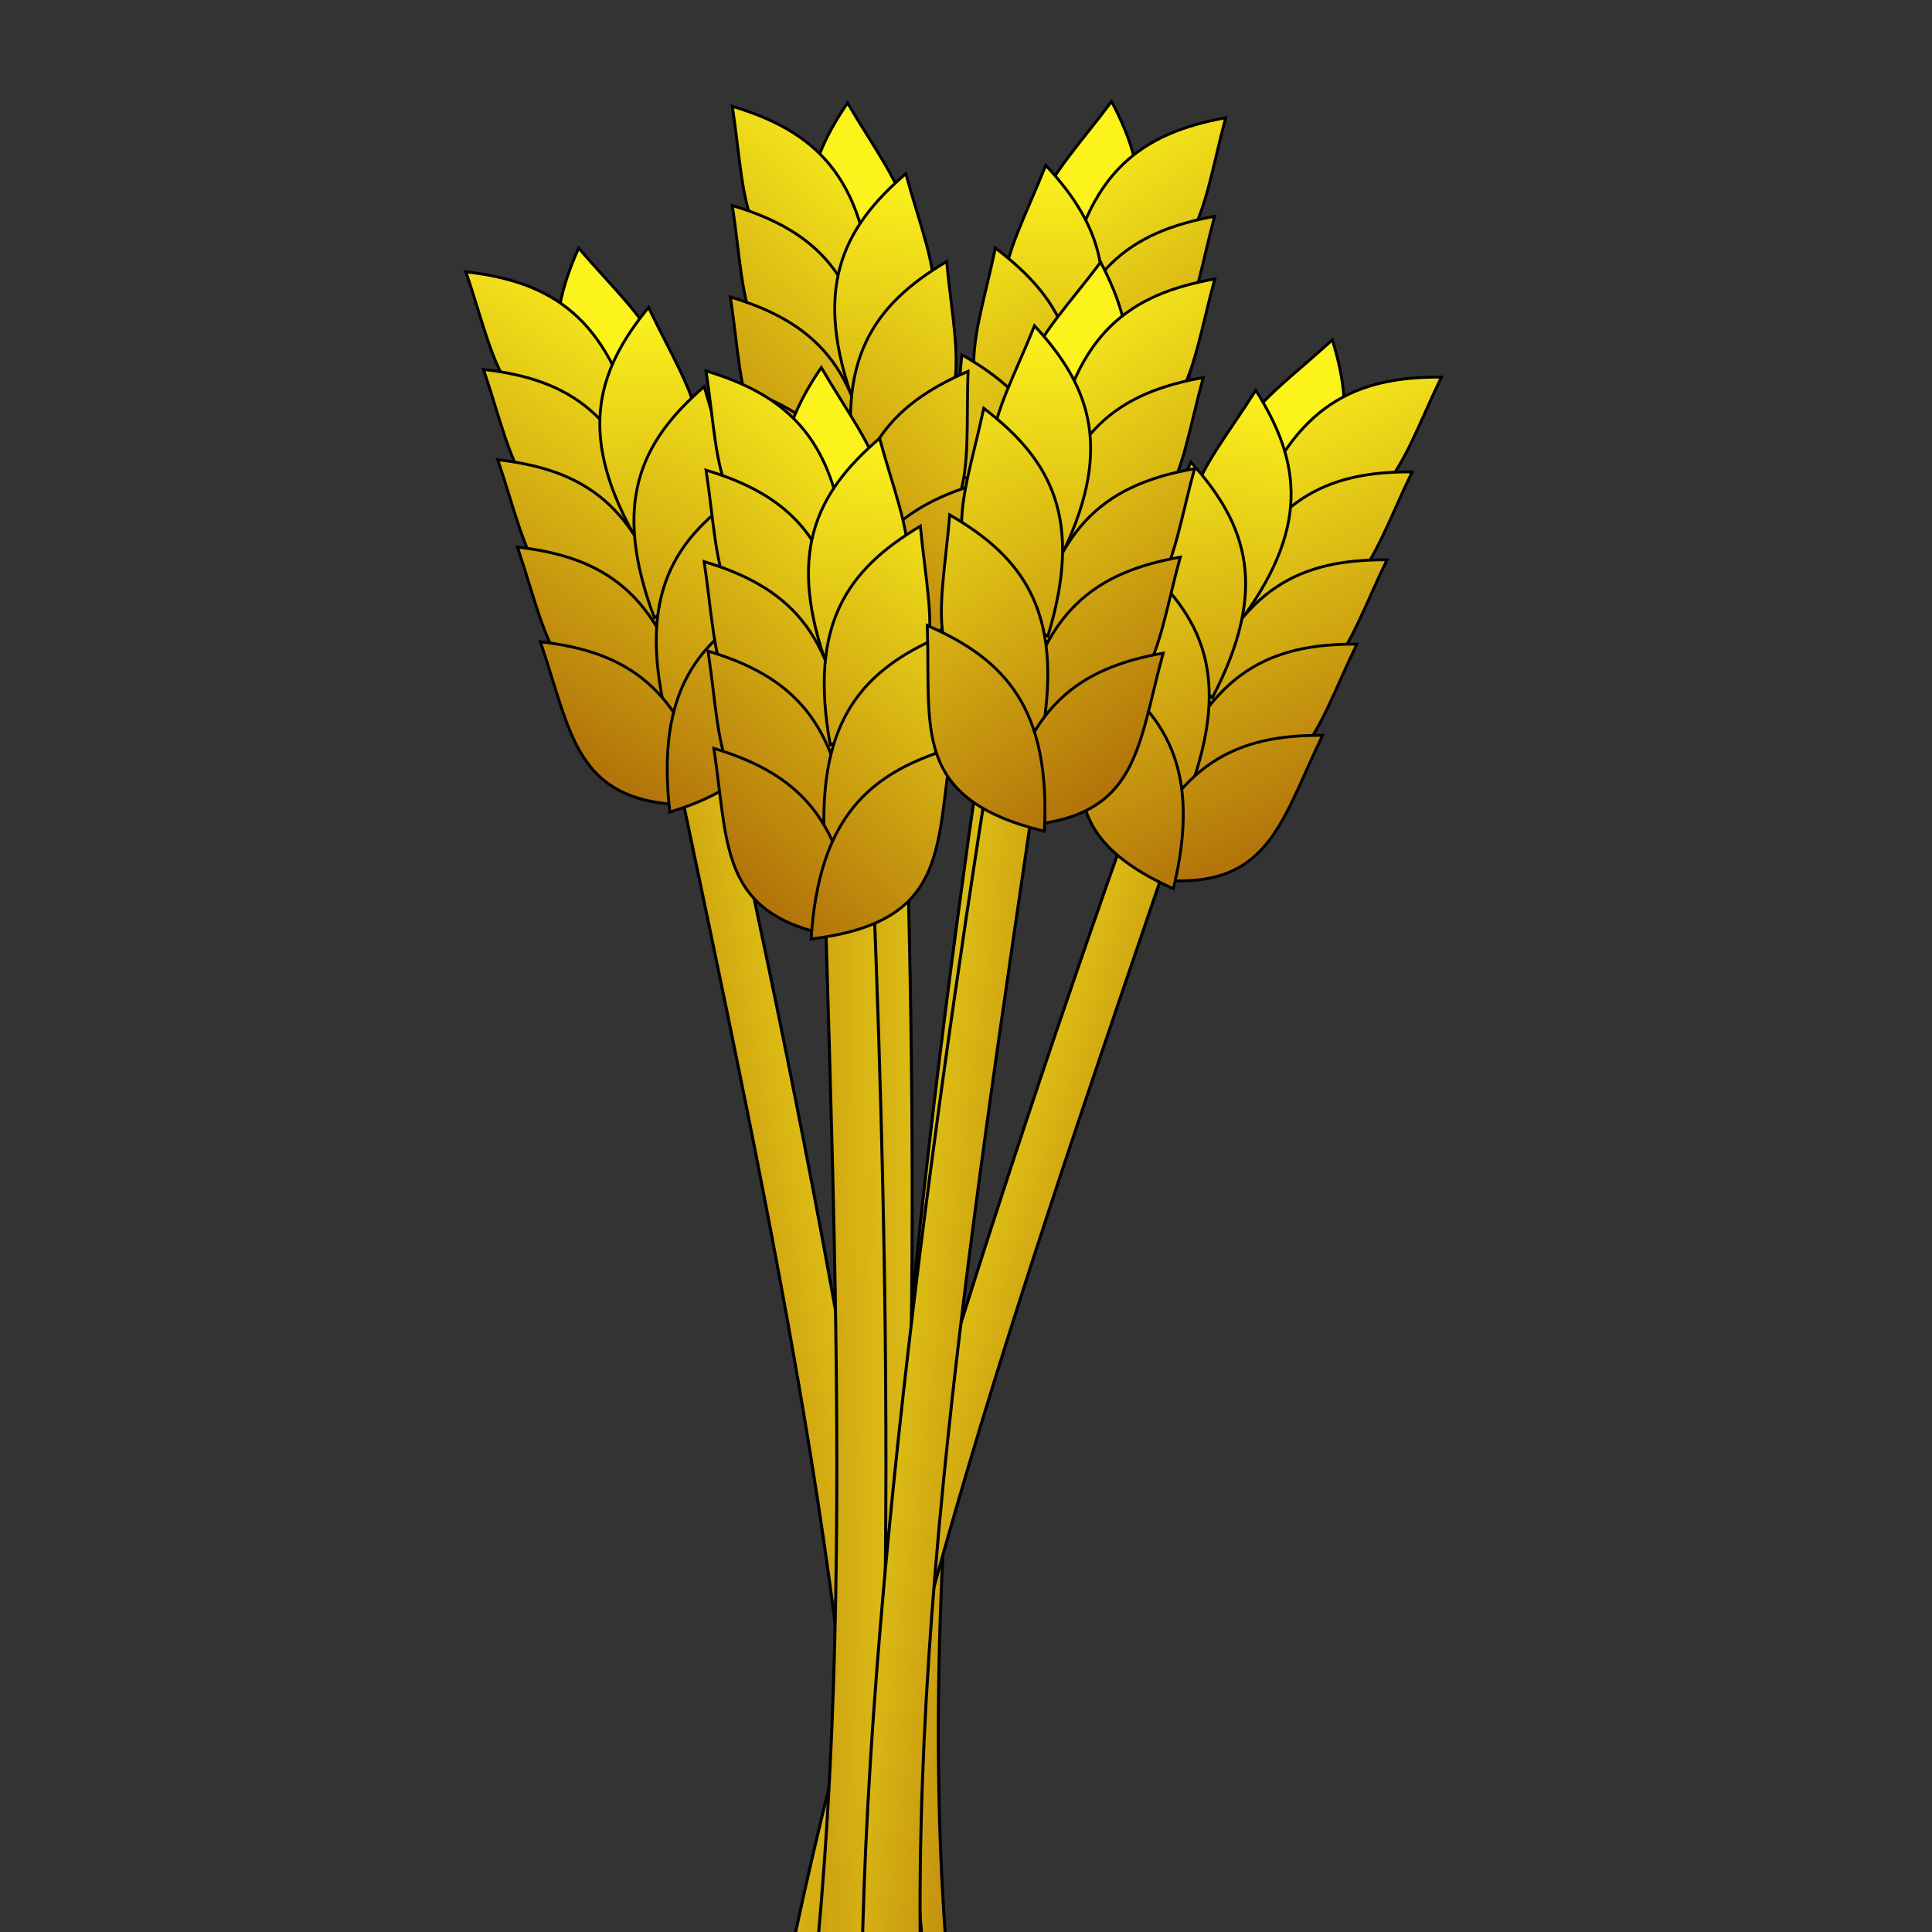 <?xml version="1.0"?><svg width="755.906" height="755.906" xmlns="http://www.w3.org/2000/svg" xmlns:xlink="http://www.w3.org/1999/xlink">
 <rect width="100%" height="100%" fill="#333333" stroke="none"/>
 <defs>
  <linearGradient id="linearGradient5142">
   <stop stop-color="#fcf31d" id="stop5144" offset="0"/>
   <stop stop-color="#b3750a" id="stop5146" offset="1"/>
  </linearGradient>
  <linearGradient id="linearGradient2832">
   <stop stop-color="#b27d00" id="stop2834" offset="0"/>
   <stop stop-color="#624500" id="stop2836" offset="1"/>
  </linearGradient>
  <linearGradient xlink:href="#linearGradient5142" id="linearGradient3692" x1="-0.292" y1="0.222" x2="-1.334" y2="2.205"/>
  <linearGradient xlink:href="#linearGradient5142" id="linearGradient3694" x1="-0.407" y1="0.337" x2="1.103" y2="2.601"/>
  <linearGradient xlink:href="#linearGradient5142" id="linearGradient3696" x1="-0.532" y1="-0.122" x2="0.978" y2="2.142"/>
  <linearGradient xlink:href="#linearGradient5142" id="linearGradient3698" x1="0.206" y1="0.012" x2="0.401" y2="2.092"/>
  <linearGradient xlink:href="#linearGradient5142" id="linearGradient3700" x1="-0.615" y1="-0.642" x2="0.894" y2="1.621"/>
  <linearGradient xlink:href="#linearGradient5142" id="linearGradient3702" x1="0.364" y1="-0.471" x2="1.324" y2="1.677"/>
  <linearGradient xlink:href="#linearGradient5142" id="linearGradient3704" x1="-0.671" y1="-1.142" x2="0.839" y2="1.121"/>
  <linearGradient xlink:href="#linearGradient5142" id="linearGradient3706" x1="0.297" y1="-1.009" x2="1.66" y2="1.195"/>
  <linearGradient xlink:href="#linearGradient5142" id="linearGradient3708" x1="-0.629" y1="-1.653" x2="0.881" y2="0.611"/>
  <linearGradient xlink:href="#linearGradient5142" id="linearGradient3710" x1="-1.04" y1="0.391" x2="1.537" y2="0.784"/>
  <linearGradient xlink:href="#linearGradient5142" id="linearGradient3712" x1="0.066" y1="-1.653" x2="1.575" y2="0.611"/>
  <linearGradient xlink:href="#linearGradient5142" id="linearGradient3714" x1="-0.292" y1="0.222" x2="-1.334" y2="2.205"/>
  <linearGradient xlink:href="#linearGradient5142" id="linearGradient3716" x1="-0.407" y1="0.337" x2="1.103" y2="2.601"/>
  <linearGradient xlink:href="#linearGradient5142" id="linearGradient3718" x1="-0.532" y1="-0.122" x2="0.978" y2="2.142"/>
  <linearGradient xlink:href="#linearGradient5142" id="linearGradient3720" x1="0.206" y1="0.012" x2="0.401" y2="2.092"/>
  <linearGradient xlink:href="#linearGradient5142" id="linearGradient3722" x1="-0.615" y1="-0.642" x2="0.894" y2="1.621"/>
  <linearGradient xlink:href="#linearGradient5142" id="linearGradient3724" x1="0.364" y1="-0.471" x2="1.324" y2="1.677"/>
  <linearGradient xlink:href="#linearGradient5142" id="linearGradient3726" x1="-0.671" y1="-1.142" x2="0.839" y2="1.121"/>
  <linearGradient xlink:href="#linearGradient5142" id="linearGradient3728" x1="0.297" y1="-1.009" x2="1.66" y2="1.195"/>
  <linearGradient xlink:href="#linearGradient5142" id="linearGradient3730" x1="-0.629" y1="-1.653" x2="0.881" y2="0.611"/>
  <linearGradient xlink:href="#linearGradient5142" id="linearGradient3732" x1="-1.04" y1="0.391" x2="1.537" y2="0.784"/>
  <linearGradient xlink:href="#linearGradient5142" id="linearGradient3734" x1="0.066" y1="-1.653" x2="1.575" y2="0.611"/>
  <linearGradient xlink:href="#linearGradient5142" id="linearGradient3760" x1="-0.292" y1="0.222" x2="-1.334" y2="2.205"/>
  <linearGradient xlink:href="#linearGradient5142" id="linearGradient3762" x1="-0.407" y1="0.337" x2="1.103" y2="2.601"/>
  <linearGradient xlink:href="#linearGradient5142" id="linearGradient3764" x1="-0.532" y1="-0.122" x2="0.978" y2="2.142"/>
  <linearGradient xlink:href="#linearGradient5142" id="linearGradient3766" x1="0.206" y1="0.012" x2="0.401" y2="2.092"/>
  <linearGradient xlink:href="#linearGradient5142" id="linearGradient3768" x1="-0.615" y1="-0.642" x2="0.894" y2="1.621"/>
  <linearGradient xlink:href="#linearGradient5142" id="linearGradient3770" x1="0.364" y1="-0.471" x2="1.324" y2="1.677"/>
  <linearGradient xlink:href="#linearGradient5142" id="linearGradient3772" x1="-0.671" y1="-1.142" x2="0.839" y2="1.121"/>
  <linearGradient xlink:href="#linearGradient5142" id="linearGradient3774" x1="0.297" y1="-1.009" x2="1.66" y2="1.195"/>
  <linearGradient xlink:href="#linearGradient5142" id="linearGradient3776" x1="-0.629" y1="-1.653" x2="0.881" y2="0.611"/>
  <linearGradient xlink:href="#linearGradient5142" id="linearGradient3778" x1="-1.04" y1="0.391" x2="1.537" y2="0.784"/>
  <linearGradient xlink:href="#linearGradient5142" id="linearGradient3780" x1="0.066" y1="-1.653" x2="1.575" y2="0.611"/>
  <linearGradient xlink:href="#linearGradient5142" id="linearGradient3806" x1="-0.292" y1="0.222" x2="-1.334" y2="2.205"/>
  <linearGradient xlink:href="#linearGradient5142" id="linearGradient3808" x1="-0.407" y1="0.337" x2="1.103" y2="2.601"/>
  <linearGradient xlink:href="#linearGradient5142" id="linearGradient3810" x1="-0.532" y1="-0.122" x2="0.978" y2="2.142"/>
  <linearGradient xlink:href="#linearGradient5142" id="linearGradient3812" x1="0.206" y1="0.012" x2="0.401" y2="2.092"/>
  <linearGradient xlink:href="#linearGradient5142" id="linearGradient3814" x1="-0.615" y1="-0.642" x2="0.894" y2="1.621"/>
  <linearGradient xlink:href="#linearGradient5142" id="linearGradient3816" x1="0.364" y1="-0.471" x2="1.324" y2="1.677"/>
  <linearGradient xlink:href="#linearGradient5142" id="linearGradient3818" x1="-0.671" y1="-1.142" x2="0.839" y2="1.121"/>
  <linearGradient xlink:href="#linearGradient5142" id="linearGradient3820" x1="0.297" y1="-1.009" x2="1.66" y2="1.195"/>
  <linearGradient xlink:href="#linearGradient5142" id="linearGradient3822" x1="-0.629" y1="-1.653" x2="0.881" y2="0.611"/>
  <linearGradient xlink:href="#linearGradient5142" id="linearGradient3824" x1="-1.04" y1="0.391" x2="1.537" y2="0.784"/>
  <linearGradient xlink:href="#linearGradient5142" id="linearGradient3826" x1="0.066" y1="-1.653" x2="1.575" y2="0.611"/>
  <linearGradient xlink:href="#linearGradient5142" id="linearGradient3852" x1="-0.292" y1="0.222" x2="-1.334" y2="2.205"/>
  <linearGradient xlink:href="#linearGradient5142" id="linearGradient3854" x1="-0.407" y1="0.337" x2="1.103" y2="2.601"/>
  <linearGradient xlink:href="#linearGradient5142" id="linearGradient3856" x1="-0.532" y1="-0.122" x2="0.978" y2="2.142"/>
  <linearGradient xlink:href="#linearGradient5142" id="linearGradient3858" x1="0.206" y1="0.012" x2="0.401" y2="2.092"/>
  <linearGradient xlink:href="#linearGradient5142" id="linearGradient3860" x1="-0.615" y1="-0.642" x2="0.894" y2="1.621"/>
  <linearGradient xlink:href="#linearGradient5142" id="linearGradient3862" x1="0.364" y1="-0.471" x2="1.324" y2="1.677"/>
  <linearGradient xlink:href="#linearGradient5142" id="linearGradient3864" x1="-0.671" y1="-1.142" x2="0.839" y2="1.121"/>
  <linearGradient xlink:href="#linearGradient5142" id="linearGradient3866" x1="0.297" y1="-1.009" x2="1.66" y2="1.195"/>
  <linearGradient xlink:href="#linearGradient5142" id="linearGradient3868" x1="-0.629" y1="-1.653" x2="0.881" y2="0.611"/>
  <linearGradient xlink:href="#linearGradient5142" id="linearGradient3870" x1="-1.04" y1="0.391" x2="1.537" y2="0.784"/>
  <linearGradient xlink:href="#linearGradient5142" id="linearGradient3872" x1="0.066" y1="-1.653" x2="1.575" y2="0.611"/>
  <linearGradient xlink:href="#linearGradient5142" id="linearGradient3898" x1="-0.292" y1="0.222" x2="-1.334" y2="2.205"/>
  <linearGradient xlink:href="#linearGradient5142" id="linearGradient3900" x1="-0.407" y1="0.337" x2="1.103" y2="2.601"/>
  <linearGradient xlink:href="#linearGradient5142" id="linearGradient3902" x1="-0.532" y1="-0.122" x2="0.978" y2="2.142"/>
  <linearGradient xlink:href="#linearGradient5142" id="linearGradient3904" x1="0.206" y1="0.012" x2="0.401" y2="2.092"/>
  <linearGradient xlink:href="#linearGradient5142" id="linearGradient3906" x1="-0.615" y1="-0.642" x2="0.894" y2="1.621"/>
  <linearGradient xlink:href="#linearGradient5142" id="linearGradient3908" x1="0.364" y1="-0.471" x2="1.324" y2="1.677"/>
  <linearGradient xlink:href="#linearGradient5142" id="linearGradient3910" x1="-0.671" y1="-1.142" x2="0.839" y2="1.121"/>
  <linearGradient xlink:href="#linearGradient5142" id="linearGradient3912" x1="0.297" y1="-1.009" x2="1.66" y2="1.195"/>
  <linearGradient xlink:href="#linearGradient5142" id="linearGradient3914" x1="-0.629" y1="-1.653" x2="0.881" y2="0.611"/>
  <linearGradient xlink:href="#linearGradient5142" id="linearGradient3916" x1="-1.04" y1="0.391" x2="1.537" y2="0.784"/>
  <linearGradient xlink:href="#linearGradient5142" id="linearGradient3918" x1="0.066" y1="-1.653" x2="1.575" y2="0.611"/>
  <linearGradient xlink:href="#linearGradient2832" id="svg_1" x1="0.14" y1="1.205" x2="0.822" y2="0.927"/>
 </defs>
 <g>
  <title>Layer 1</title>
  <g id="g3782" transform="matrix(1.111, 0.125, -0.125, 1.111, 40.767, -101.904)">
   <path fill="url(#linearGradient3806)" fill-rule="evenodd" stroke="#000000" stroke-width="1px" d="m360.707,169.165c24.688,-34.905 20.612,-58.033 3.783,-82.708c-18.291,31.319 -37.154,48.174 -3.783,82.708z" id="path3784"/>
   <path fill="url(#linearGradient3808)" fill-rule="evenodd" stroke="#000000" stroke-width="1px" d="m355.79,154.364c2.723,-42.666 20.425,-58.098 49.021,-66.722c-5.447,35.858 -1.362,60.822 -49.021,66.722z" id="path3786"/>
   <path fill="url(#linearGradient3810)" fill-rule="evenodd" stroke="#000000" stroke-width="1px" d="m355.79,189.087c2.723,-42.666 20.425,-58.098 49.021,-66.722c-5.447,35.858 -1.362,60.822 -49.021,66.722z" id="path3788"/>
   <path fill="url(#linearGradient3812)" fill-rule="evenodd" stroke="#000000" stroke-width="1px" d="m362.046,192.053c14.711,-40.142 4.734,-61.402 -17.957,-80.824c-9.473,35.01 -23.277,56.208 17.957,80.824z" id="path3790"/>
   <path fill="url(#linearGradient3814)" fill-rule="evenodd" stroke="#000000" stroke-width="1px" d="m356.471,221.087c2.723,-42.666 20.425,-58.098 49.021,-66.722c-5.447,35.858 -1.362,60.822 -49.021,66.722z" id="path3792"/>
   <path fill="url(#linearGradient3816)" fill-rule="evenodd" stroke="#000000" stroke-width="1px" d="m361.343,218.514c7.621,-42.068 -5.849,-61.306 -31.53,-76.556c-3.339,36.115 -13.31,59.363 31.53,76.556z" id="path3794"/>
   <path fill="url(#linearGradient3818)" fill-rule="evenodd" stroke="#000000" stroke-width="1px" d="m355.11,252.405c2.723,-42.666 20.425,-58.098 49.021,-66.722c-5.447,35.858 -1.362,60.822 -49.021,66.722z" id="path3796"/>
   <path fill="url(#linearGradient3820)" fill-rule="evenodd" stroke="#000000" stroke-width="1px" d="m363.391,252.265c2.171,-42.698 -13.651,-60.052 -41.073,-71.888c1.313,36.245 -5.599,60.579 41.073,71.888z" id="path3798"/>
   <path fill="url(#linearGradient3822)" fill-rule="evenodd" stroke="#000000" stroke-width="1px" d="m353.067,286.447c2.723,-42.666 20.425,-58.098 49.021,-66.722c-5.447,35.858 -1.362,60.822 -49.021,66.722z" id="path3800"/>
   <path fill="url(#linearGradient3824)" fill-rule="evenodd" stroke="#000000" stroke-width="1.068px" d="m357.732,742.27l24.652,8.296c-30.969,-146.367 -23.906,-314.32 -18.898,-488.441l-17.092,3.759c-5.472,133.44 -9.916,342.945 11.337,476.385z" id="path3802"/>
   <path fill="url(#linearGradient3826)" fill-rule="evenodd" stroke="#000000" stroke-width="1px" d="m368.046,286.447c-2.723,-42.666 -20.425,-58.098 -49.021,-66.722c5.447,35.858 1.362,60.822 49.021,66.722z" id="path3804"/>
  </g>
  <g id="g3655" transform="matrix(-1.118, 0, 0, 1.118, 761.462, -55.128)">
   <path fill="url(#linearGradient3714)" fill-rule="evenodd" stroke="#000000" stroke-width="1px" d="m380.701,168.04c24.688,-34.905 20.612,-58.033 3.783,-82.708c-18.291,31.319 -37.154,48.174 -3.783,82.708z" id="path1345"/>
   <path fill="url(#linearGradient3716)" fill-rule="evenodd" stroke="#000000" stroke-width="1px" d="m375.784,153.239c2.723,-42.666 20.425,-58.098 49.021,-66.722c-5.447,35.858 -1.362,60.822 -49.021,66.722z" id="path1341"/>
   <path fill="url(#linearGradient3718)" fill-rule="evenodd" stroke="#000000" stroke-width="1px" d="m375.784,187.962c2.723,-42.666 20.425,-58.098 49.021,-66.722c-5.447,35.858 -1.362,60.822 -49.021,66.722z" id="path1333"/>
   <path fill="url(#linearGradient3720)" fill-rule="evenodd" stroke="#000000" stroke-width="1px" d="m382.039,190.927c14.711,-40.142 4.734,-61.402 -17.957,-80.824c-9.473,35.01 -23.277,56.208 17.957,80.824z" id="path1339"/>
   <path fill="url(#linearGradient3722)" fill-rule="evenodd" stroke="#000000" stroke-width="1px" d="m376.465,219.961c2.723,-42.666 20.425,-58.098 49.021,-66.722c-5.447,35.858 -1.362,60.822 -49.021,66.722z" id="path1331"/>
   <path fill="url(#linearGradient3724)" fill-rule="evenodd" stroke="#000000" stroke-width="1px" d="m381.336,217.389c7.621,-42.068 -5.849,-61.306 -31.53,-76.556c-3.339,36.115 -13.31,59.363 31.53,76.556z" id="path1337"/>
   <path fill="url(#linearGradient3726)" fill-rule="evenodd" stroke="#000000" stroke-width="1px" d="m375.103,251.28c2.723,-42.666 20.425,-58.098 49.021,-66.722c-5.447,35.858 -1.362,60.822 -49.021,66.722z" id="path1329"/>
   <path fill="url(#linearGradient3728)" fill-rule="evenodd" stroke="#000000" stroke-width="1px" d="m383.385,251.139c2.171,-42.698 -13.651,-60.052 -41.073,-71.888c1.313,36.245 -5.599,60.579 41.073,71.888z" id="path1335"/>
   <path fill="url(#linearGradient3730)" fill-rule="evenodd" stroke="#000000" stroke-width="1px" d="m373.061,285.322c2.723,-42.666 20.425,-58.098 49.021,-66.722c-5.447,35.858 -1.362,60.822 -49.021,66.722z" id="path1327"/>
   <path fill="url(#linearGradient3732)" fill-rule="evenodd" stroke="#000000" stroke-width="1.068px" d="m377.726,741.145l24.652,8.296c-30.969,-146.367 -23.906,-314.32 -18.898,-488.441l-17.092,3.759c-5.472,133.44 -9.916,342.945 11.337,476.385z" id="path1323"/>
   <path fill="url(#linearGradient3734)" fill-rule="evenodd" stroke="#000000" stroke-width="1px" d="m388.039,285.322c-2.723,-42.666 -20.425,-58.098 -49.021,-66.722c5.447,35.858 1.362,60.822 49.021,66.722z" id="path1325"/>
  </g>
  <g id="g3668" transform="matrix(-1.1, 0.198, 0.198, 1.1, 606.669, -70.098)">
   <path fill="url(#linearGradient3692)" fill-rule="evenodd" stroke="#000000" stroke-width="1px" d="m357.56,169.625c24.688,-34.905 20.612,-58.033 3.783,-82.708c-18.291,31.319 -37.154,48.174 -3.783,82.708z" id="path3670"/>
   <path fill="url(#linearGradient3694)" fill-rule="evenodd" stroke="#000000" stroke-width="1px" d="m352.644,154.824c2.723,-42.666 20.425,-58.098 49.021,-66.722c-5.447,35.858 -1.362,60.822 -49.021,66.722z" id="path3672"/>
   <path fill="url(#linearGradient3696)" fill-rule="evenodd" stroke="#000000" stroke-width="1px" d="m352.644,189.547c2.723,-42.666 20.425,-58.098 49.021,-66.722c-5.447,35.858 -1.362,60.822 -49.021,66.722z" id="path3674"/>
   <path fill="url(#linearGradient3698)" fill-rule="evenodd" stroke="#000000" stroke-width="1px" d="m358.899,192.512c14.711,-40.142 4.734,-61.402 -17.957,-80.824c-9.473,35.01 -23.277,56.208 17.957,80.824z" id="path3676"/>
   <path fill="url(#linearGradient3700)" fill-rule="evenodd" stroke="#000000" stroke-width="1px" d="m353.324,221.546c2.723,-42.666 20.425,-58.098 49.021,-66.722c-5.447,35.858 -1.362,60.822 -49.021,66.722z" id="path3678"/>
   <path fill="url(#linearGradient3702)" fill-rule="evenodd" stroke="#000000" stroke-width="1px" d="m358.196,218.974c7.621,-42.068 -5.849,-61.306 -31.53,-76.556c-3.339,36.115 -13.31,59.363 31.53,76.556z" id="path3680"/>
   <path fill="url(#linearGradient3704)" fill-rule="evenodd" stroke="#000000" stroke-width="1px" d="m351.963,252.865c2.723,-42.666 20.425,-58.098 49.021,-66.722c-5.447,35.858 -1.362,60.822 -49.021,66.722z" id="path3682"/>
   <path fill="url(#linearGradient3706)" fill-rule="evenodd" stroke="#000000" stroke-width="1px" d="m360.244,252.725c2.171,-42.698 -13.651,-60.052 -41.073,-71.888c1.313,36.245 -5.599,60.579 41.073,71.888z" id="path3684"/>
   <path fill="url(#linearGradient3708)" fill-rule="evenodd" stroke="#000000" stroke-width="1px" d="m349.92,286.907c2.723,-42.666 20.425,-58.098 49.021,-66.722c-5.447,35.858 -1.362,60.822 -49.021,66.722z" id="path3686"/>
   <path fill="url(#linearGradient3710)" fill-rule="evenodd" stroke="#000000" stroke-width="1.068px" d="m354.586,742.73l24.652,8.296c-30.969,-146.367 -23.906,-314.32 -18.898,-488.441l-17.092,3.759c-5.472,133.44 -9.916,342.945 11.337,476.385z" id="path3688"/>
   <path fill="url(#linearGradient3712)" fill-rule="evenodd" stroke="#000000" stroke-width="1px" d="m364.899,286.907c-2.723,-42.666 -20.425,-58.098 -49.021,-66.722c5.447,35.858 1.362,60.822 49.021,66.722z" id="path3690"/>
  </g>
  <g id="g3736" transform="matrix(1.068, 0.33, -0.33, 1.068, 187.702, -77.647)">
   <path fill="url(#linearGradient3760)" fill-rule="evenodd" stroke="#000000" stroke-width="1px" d="m336.967,174.632c24.688,-34.905 20.612,-58.033 3.783,-82.708c-18.291,31.319 -37.154,48.174 -3.783,82.708z" id="path3738"/>
   <path fill="url(#linearGradient3762)" fill-rule="evenodd" stroke="#000000" stroke-width="1px" d="m332.051,159.831c2.723,-42.666 20.425,-58.098 49.021,-66.722c-5.447,35.858 -1.362,60.822 -49.021,66.722z" id="path3740"/>
   <path fill="url(#linearGradient3764)" fill-rule="evenodd" stroke="#000000" stroke-width="1px" d="m332.051,194.554c2.723,-42.666 20.425,-58.098 49.021,-66.722c-5.447,35.858 -1.362,60.822 -49.021,66.722z" id="path3742"/>
   <path fill="url(#linearGradient3766)" fill-rule="evenodd" stroke="#000000" stroke-width="1px" d="m338.306,197.52c14.711,-40.142 4.734,-61.402 -17.957,-80.824c-9.473,35.01 -23.277,56.208 17.957,80.824z" id="path3744"/>
   <path fill="url(#linearGradient3768)" fill-rule="evenodd" stroke="#000000" stroke-width="1px" d="m332.732,226.554c2.723,-42.666 20.425,-58.098 49.021,-66.722c-5.447,35.858 -1.362,60.822 -49.021,66.722z" id="path3746"/>
   <path fill="url(#linearGradient3770)" fill-rule="evenodd" stroke="#000000" stroke-width="1px" d="m337.603,223.981c7.621,-42.068 -5.849,-61.306 -31.53,-76.556c-3.339,36.115 -13.31,59.363 31.53,76.556z" id="path3748"/>
   <path fill="url(#linearGradient3772)" fill-rule="evenodd" stroke="#000000" stroke-width="1px" d="m331.37,257.872c2.723,-42.666 20.425,-58.098 49.021,-66.722c-5.447,35.858 -1.362,60.822 -49.021,66.722z" id="path3750"/>
   <path fill="url(#linearGradient3774)" fill-rule="evenodd" stroke="#000000" stroke-width="1px" d="m339.651,257.732c2.171,-42.698 -13.651,-60.052 -41.073,-71.888c1.313,36.245 -5.599,60.579 41.073,71.888z" id="path3752"/>
   <path fill="url(#linearGradient3776)" fill-rule="evenodd" stroke="#000000" stroke-width="1px" d="m329.327,291.914c2.723,-42.666 20.425,-58.098 49.021,-66.722c-5.447,35.858 -1.362,60.822 -49.021,66.722z" id="path3754"/>
   <path fill="url(#linearGradient3778)" fill-rule="evenodd" stroke="#000000" stroke-width="1.068px" d="m333.993,747.737l24.652,8.296c-30.969,-146.367 -23.906,-314.32 -18.898,-488.441l-17.092,3.759c-5.472,133.44 -9.916,342.945 11.337,476.385z" id="path3756"/>
   <path fill="url(#linearGradient3780)" fill-rule="evenodd" stroke="#000000" stroke-width="1px" d="m344.306,291.914c-2.723,-42.666 -20.425,-58.098 -49.021,-66.722c5.447,35.858 1.362,60.822 49.021,66.722z" id="path3758"/>
  </g>
  <g id="g3828" transform="matrix(-1.118, 0, 0, 1.118, 751.185, 48.405)">
   <path fill="url(#linearGradient3852)" fill-rule="evenodd" stroke="#000000" stroke-width="1px" d="m380.701,168.04c24.688,-34.905 20.612,-58.033 3.783,-82.708c-18.291,31.319 -37.154,48.174 -3.783,82.708z" id="path3830"/>
   <path fill="url(#linearGradient3854)" fill-rule="evenodd" stroke="#000000" stroke-width="1px" d="m375.784,153.239c2.723,-42.666 20.425,-58.098 49.021,-66.722c-5.447,35.858 -1.362,60.822 -49.021,66.722z" id="path3832"/>
   <path fill="url(#linearGradient3856)" fill-rule="evenodd" stroke="#000000" stroke-width="1px" d="m375.784,187.962c2.723,-42.666 20.425,-58.098 49.021,-66.722c-5.447,35.858 -1.362,60.822 -49.021,66.722z" id="path3834"/>
   <path fill="url(#linearGradient3858)" fill-rule="evenodd" stroke="#000000" stroke-width="1px" d="m382.039,190.927c14.711,-40.142 4.734,-61.402 -17.957,-80.824c-9.473,35.01 -23.277,56.208 17.957,80.824z" id="path3836"/>
   <path fill="url(#linearGradient3860)" fill-rule="evenodd" stroke="#000000" stroke-width="1px" d="m376.465,219.961c2.723,-42.666 20.425,-58.098 49.021,-66.722c-5.447,35.858 -1.362,60.822 -49.021,66.722z" id="path3838"/>
   <path fill="url(#linearGradient3862)" fill-rule="evenodd" stroke="#000000" stroke-width="1px" d="m381.336,217.389c7.621,-42.068 -5.849,-61.306 -31.53,-76.556c-3.339,36.115 -13.31,59.363 31.53,76.556z" id="path3840"/>
   <path fill="url(#linearGradient3864)" fill-rule="evenodd" stroke="#000000" stroke-width="1px" d="m375.103,251.28c2.723,-42.666 20.425,-58.098 49.021,-66.722c-5.447,35.858 -1.362,60.822 -49.021,66.722z" id="path3842"/>
   <path fill="url(#linearGradient3866)" fill-rule="evenodd" stroke="#000000" stroke-width="1px" d="m383.385,251.139c2.171,-42.698 -13.651,-60.052 -41.073,-71.888c1.313,36.245 -5.599,60.579 41.073,71.888z" id="path3844"/>
   <path fill="url(#linearGradient3868)" fill-rule="evenodd" stroke="#000000" stroke-width="1px" d="m373.061,285.322c2.723,-42.666 20.425,-58.098 49.021,-66.722c-5.447,35.858 -1.362,60.822 -49.021,66.722z" id="path3846"/>
   <path fill="url(#linearGradient3870)" fill-rule="evenodd" stroke="#000000" stroke-width="1.068px" d="m377.726,741.145l24.652,8.296c-30.969,-146.367 -23.906,-314.32 -18.898,-488.441l-17.092,3.759c-5.472,133.44 -9.916,342.945 11.337,476.385z" id="path3848"/>
   <path fill="url(#linearGradient3872)" fill-rule="evenodd" stroke="#000000" stroke-width="1px" d="m388.039,285.322c-2.723,-42.666 -20.425,-58.098 -49.021,-66.722c5.447,35.858 1.362,60.822 49.021,66.722z" id="path3850"/>
  </g>
  <g id="g3874" transform="matrix(1.111, 0.13, -0.13, 1.111, 37.535, -40.86)">
   <path fill="url(#linearGradient3898)" fill-rule="evenodd" stroke="#000000" stroke-width="1px" d="m360.174,169.237c24.688,-34.905 20.612,-58.033 3.783,-82.708c-18.291,31.319 -37.154,48.174 -3.783,82.708z" id="path3876"/>
   <path fill="url(#linearGradient3900)" fill-rule="evenodd" stroke="#000000" stroke-width="1px" d="m355.257,154.436c2.723,-42.666 20.425,-58.098 49.021,-66.722c-5.447,35.858 -1.362,60.822 -49.021,66.722z" id="path3878"/>
   <path fill="url(#linearGradient3902)" fill-rule="evenodd" stroke="#000000" stroke-width="1px" d="m355.257,189.159c2.723,-42.666 20.425,-58.098 49.021,-66.722c-5.447,35.858 -1.362,60.822 -49.021,66.722z" id="path3880"/>
   <path fill="url(#linearGradient3904)" fill-rule="evenodd" stroke="#000000" stroke-width="1px" d="m361.512,192.124c14.711,-40.142 4.734,-61.402 -17.957,-80.824c-9.473,35.01 -23.277,56.208 17.957,80.824z" id="path3882"/>
   <path fill="url(#linearGradient3906)" fill-rule="evenodd" stroke="#000000" stroke-width="1px" d="m355.938,221.158c2.723,-42.666 20.425,-58.098 49.021,-66.722c-5.447,35.858 -1.362,60.822 -49.021,66.722z" id="path3884"/>
   <path fill="url(#linearGradient3908)" fill-rule="evenodd" stroke="#000000" stroke-width="1px" d="m360.809,218.586c7.621,-42.068 -5.849,-61.306 -31.53,-76.556c-3.339,36.115 -13.31,59.363 31.53,76.556z" id="path3886"/>
   <path fill="url(#linearGradient3910)" fill-rule="evenodd" stroke="#000000" stroke-width="1px" d="m354.576,252.477c2.723,-42.666 20.425,-58.098 49.021,-66.722c-5.447,35.858 -1.362,60.822 -49.021,66.722z" id="path3888"/>
   <path fill="url(#linearGradient3912)" fill-rule="evenodd" stroke="#000000" stroke-width="1px" d="m362.858,252.337c2.171,-42.698 -13.651,-60.052 -41.073,-71.888c1.313,36.245 -5.599,60.579 41.073,71.888z" id="path3890"/>
   <path fill="url(#linearGradient3914)" fill-rule="evenodd" stroke="#000000" stroke-width="1px" d="m352.534,286.519c2.723,-42.666 20.425,-58.098 49.021,-66.722c-5.447,35.858 -1.362,60.822 -49.021,66.722z" id="path3892"/>
   <path fill="url(#linearGradient3916)" fill-rule="evenodd" stroke="#000000" stroke-width="1.068px" d="m357.199,742.342l24.652,8.296c-30.969,-146.367 -23.906,-314.32 -18.898,-488.44l-17.092,3.759c-5.472,133.44 -9.916,342.945 11.337,476.385z" id="path3894"/>
   <path fill="url(#linearGradient3918)" fill-rule="evenodd" stroke="#000000" stroke-width="1px" d="m367.512,286.519c-2.723,-42.666 -20.425,-58.098 -49.021,-66.722c5.447,35.858 1.362,60.822 49.021,66.722z" id="path3896"/>
  </g>
  <path fill="url(#svg_1)" stroke="#000000" stroke-width="5.031" stroke-linecap="round" stroke-linejoin="round" stroke-miterlimit="4" d="m628.494,568.437" id="path2072"/>
 </g>
</svg>